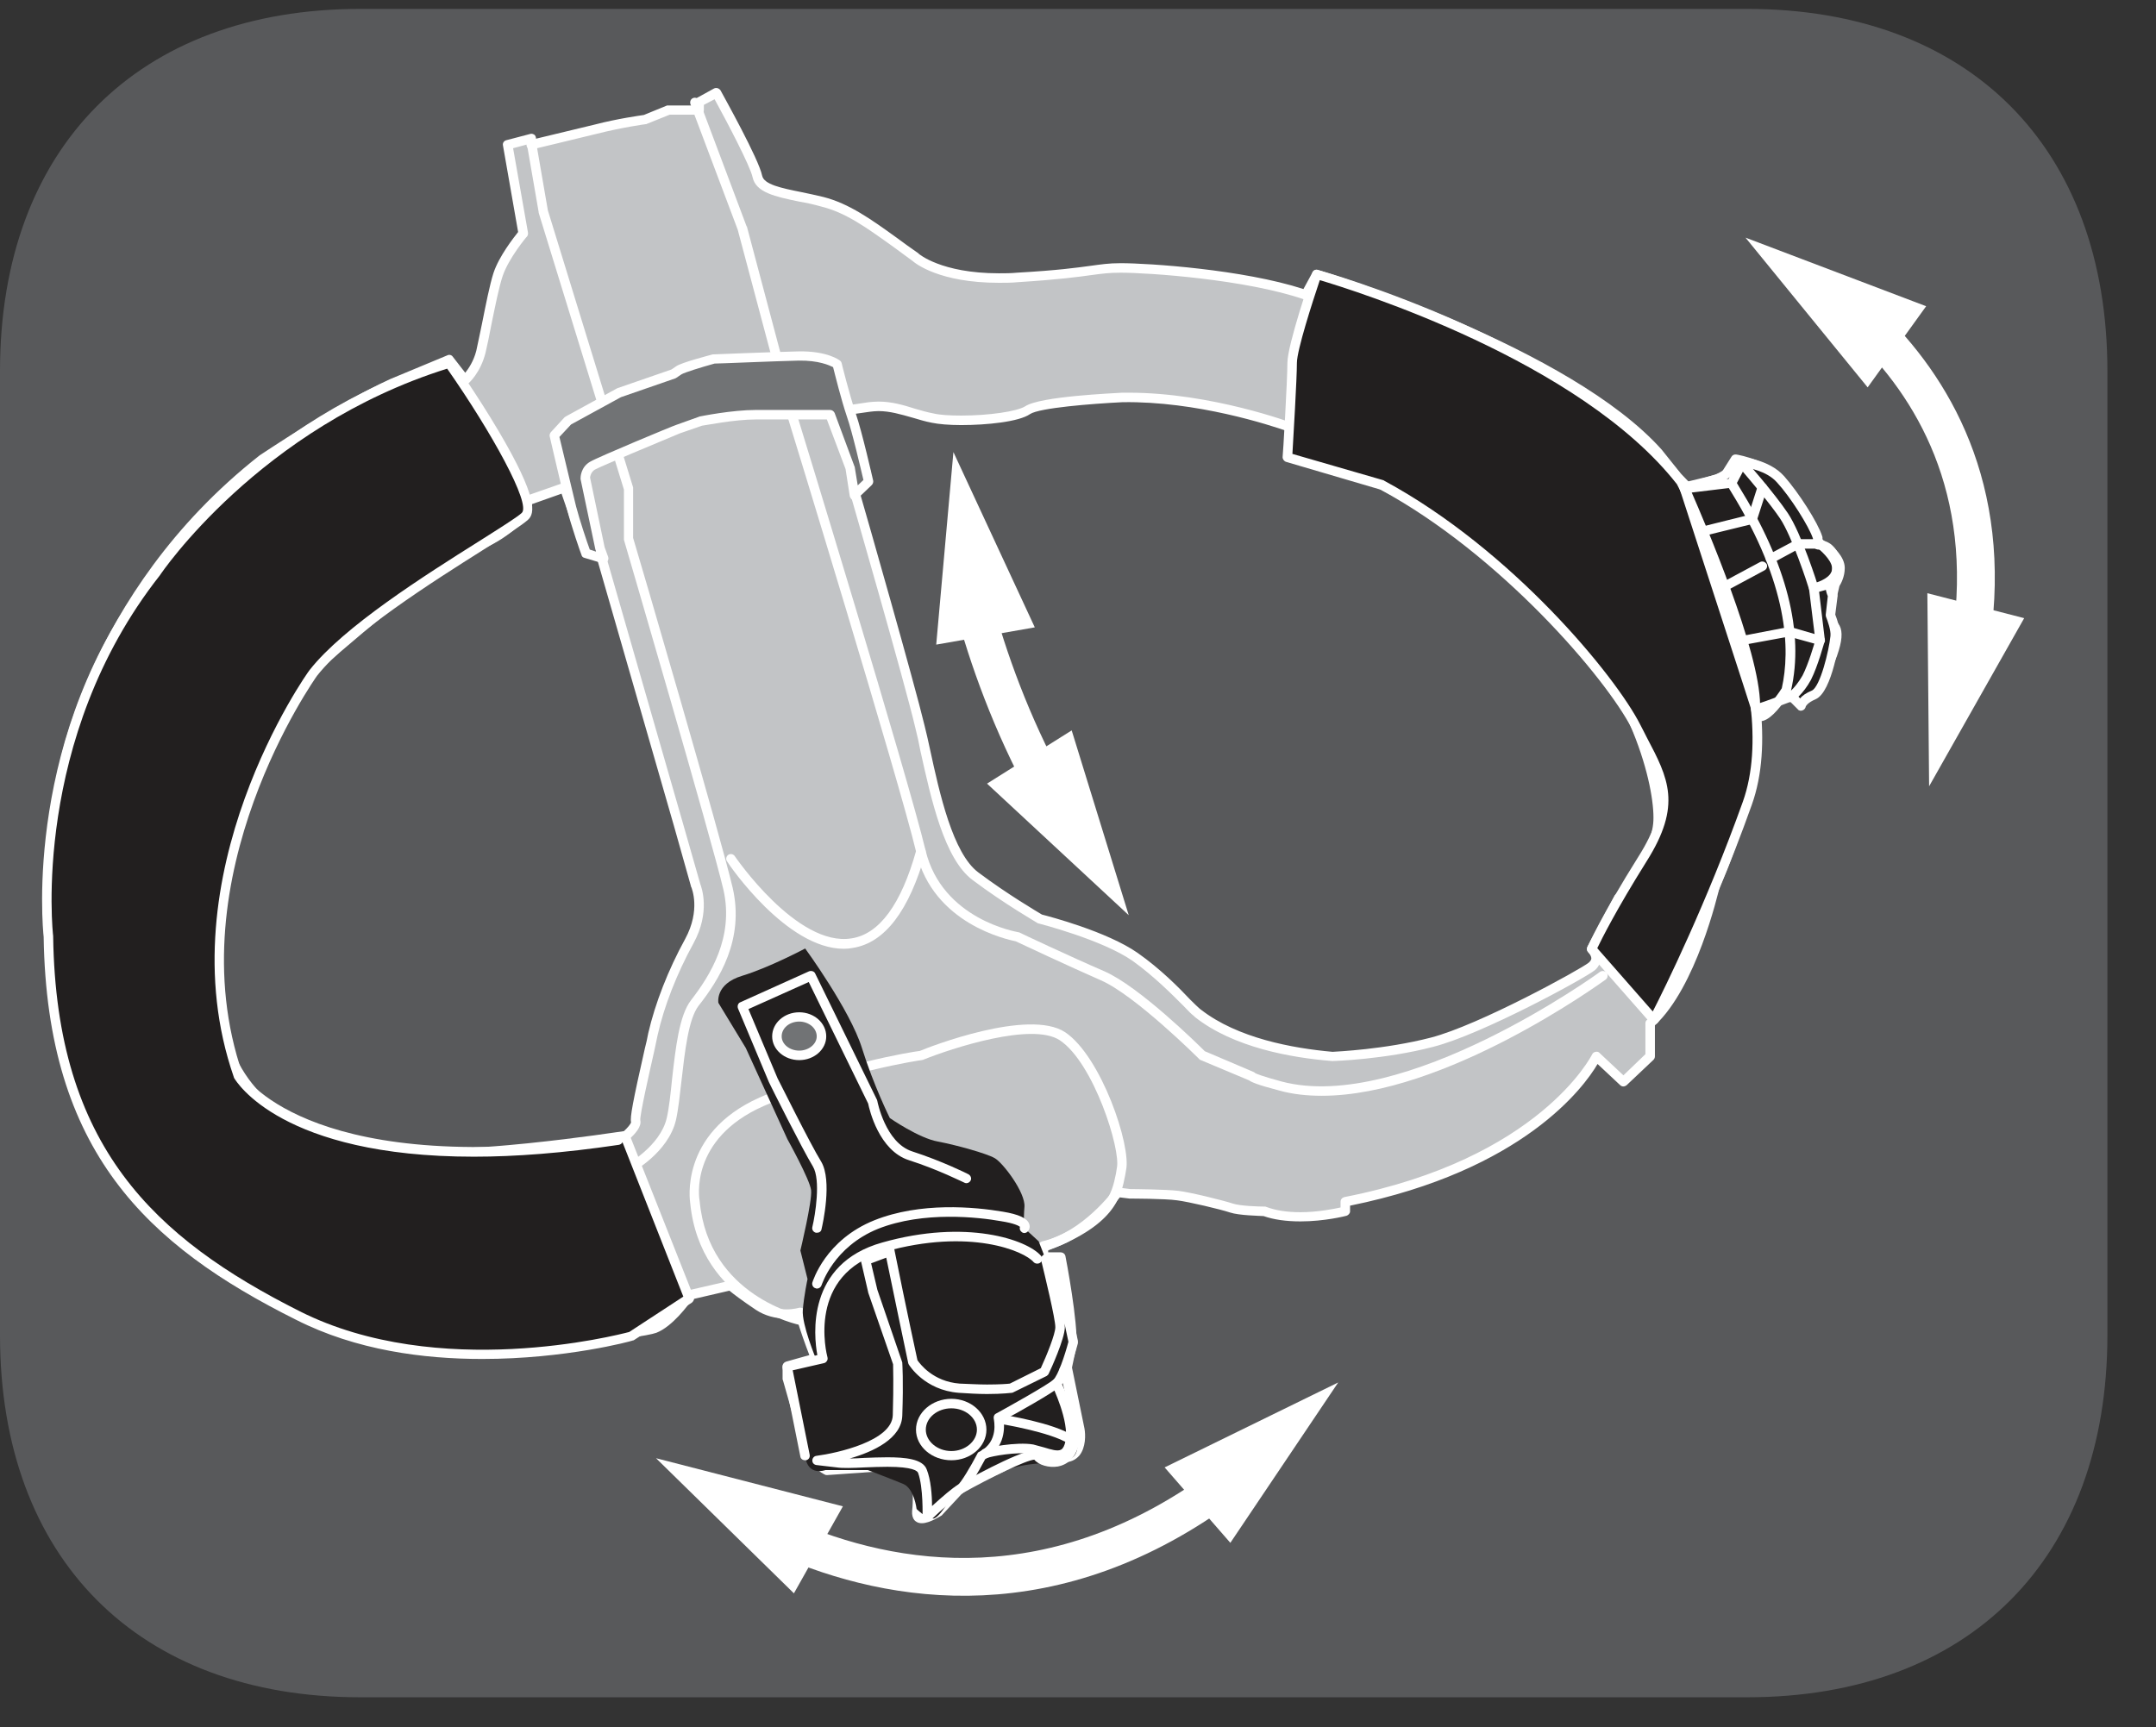 <?xml version="1.0" encoding="UTF-8"?>
<svg xmlns="http://www.w3.org/2000/svg" xmlns:xlink="http://www.w3.org/1999/xlink" width="28.346pt" height="22.716pt" viewBox="0 0 28.346 22.716" version="1.2">
<rect x="0" y="0" width="28.346" height="22.716" fill="#333333" stroke="none"/>
<defs>
<clipPath id="clip1">
  <path d="M 0 0.117 L 27.707 0.117 L 27.707 22 L 0 22 Z M 0 0.117 "/>
</clipPath>
<clipPath id="clip2">
  <path d="M 0 0.117 L 27.707 0.117 L 27.707 22.32 L 0 22.32 Z M 0 0.117 "/>
</clipPath>
<clipPath id="clip3">
  <path d="M 17 0.117 L 27.707 0.117 L 27.707 16 L 17 16 Z M 17 0.117 "/>
</clipPath>
<clipPath id="clip4">
  <path d="M 5 0.117 L 21 0.117 L 21 18 L 5 18 Z M 5 0.117 "/>
</clipPath>
<clipPath id="clip5">
  <path d="M 3 12 L 24 12 L 24 22.32 L 3 22.32 Z M 3 12 "/>
</clipPath>
</defs>
<g id="surface1">
<g clip-path="url(#clip1)" clip-rule="nonzero">
<path style=" stroke:none;fill-rule:nonzero;fill:rgb(34.509%,34.901%,35.686%);fill-opacity:1;" d="M 27.277 17.559 C 27.277 19.949 25.984 21.891 22.969 21.891 L 4.734 21.891 C 1.723 21.891 0.426 19.949 0.426 17.559 L 0.426 4.879 C 0.426 2.484 1.723 0.547 4.734 0.547 L 22.969 0.547 C 25.984 0.547 27.277 2.484 27.277 4.879 Z M 27.277 17.559 "/>
</g>
<g clip-path="url(#clip2)" clip-rule="nonzero">
<path style=" stroke:none;fill-rule:nonzero;fill:rgb(34.509%,34.901%,35.686%);fill-opacity:1;" d="M 22.969 22.32 L 4.738 22.32 C 1.816 22.32 0 20.496 0 17.559 L 0 4.879 C 0 1.941 1.816 0.117 4.738 0.117 L 22.969 0.117 C 25.891 0.117 27.707 1.941 27.707 4.879 L 27.707 17.559 C 27.707 20.496 25.891 22.32 22.969 22.32 M 4.738 0.973 C 1.234 0.973 0.855 3.703 0.855 4.879 L 0.855 17.559 C 0.855 18.734 1.234 21.465 4.738 21.465 L 22.969 21.465 C 26.473 21.465 26.852 18.734 26.852 17.559 L 26.852 4.879 C 26.852 3.703 26.473 0.973 22.969 0.973 Z M 4.738 0.973 "/>
</g>
<path style=" stroke:none;fill-rule:nonzero;fill:rgb(76.079%,76.863%,77.647%);fill-opacity:1;" d="M 24.004 8.199 L 24.129 7.68 C 24.129 7.68 24.191 7.59 24.191 7.469 C 24.191 7.344 24.035 7.223 24.035 7.223 L 23.957 7.18 L 23.793 7.016 L 23.793 6.891 L 23.484 6.414 C 23.316 6.121 22.816 6.039 22.816 6.039 L 22.672 6.266 L 22.195 6.414 L 22.051 6.266 L 21.801 5.957 C 20.598 4.605 17.312 3.609 17.312 3.609 L 17.168 3.879 C 16.375 3.609 15.09 3.527 14.734 3.527 C 14.383 3.527 14.363 3.586 13.375 3.648 C 12.387 3.711 12.035 3.379 12.035 3.379 C 11.559 3.047 11.223 2.758 10.809 2.652 C 10.395 2.547 9.996 2.527 9.957 2.32 C 9.914 2.109 9.418 1.219 9.418 1.219 L 9.191 1.34 L 9.191 1.445 L 8.793 1.445 L 8.48 1.57 C 8.48 1.57 8.172 1.613 7.836 1.699 C 7.504 1.781 6.984 1.902 6.984 1.902 L 6.984 1.82 L 6.672 1.902 L 6.879 3.066 C 6.879 3.066 6.633 3.359 6.551 3.609 C 6.465 3.855 6.383 4.375 6.32 4.625 C 6.258 4.875 6.113 5 6.113 5 L 5.906 4.73 L 5.156 5.043 C 4.43 5.375 3.453 6.039 3.453 6.039 C 1.125 7.867 0.793 10.297 0.793 10.297 C 0.191 13.727 1.52 15.348 1.52 15.348 C 2.477 16.863 4.449 17.551 5.281 17.672 C 6.113 17.797 8.379 17.551 8.605 17.465 C 8.836 17.383 9.062 17.031 9.062 17.031 L 9.605 16.906 C 9.605 16.906 9.727 17.012 9.977 17.176 C 10.227 17.344 10.516 17.258 10.516 17.258 C 10.559 17.445 10.727 17.859 10.727 17.859 L 10.352 17.965 L 10.352 18.133 C 10.352 18.133 10.516 18.691 10.582 18.961 C 10.645 19.234 10.871 19.336 10.871 19.336 L 11.492 19.293 L 12.055 19.48 C 12.055 19.48 12.078 19.668 12.055 19.875 C 12.035 20.082 12.344 19.875 12.344 19.875 L 12.617 19.586 L 12.844 19.441 C 12.844 19.441 13.262 19.273 13.375 19.172 C 13.488 19.066 13.758 19.172 13.988 19.172 C 14.215 19.172 14.215 18.898 14.195 18.797 C 14.176 18.691 14.027 17.984 14.027 17.984 L 14.09 17.695 C 14.113 17.402 13.945 16.531 13.945 16.531 L 13.719 16.531 L 13.719 16.387 C 14.277 16.262 14.695 15.68 14.695 15.68 L 14.859 15.699 C 14.859 15.699 15.316 15.699 15.48 15.719 C 15.648 15.742 16.066 15.848 16.191 15.887 C 16.316 15.93 16.625 15.93 16.625 15.93 C 17.062 16.094 17.684 15.93 17.684 15.93 L 17.684 15.805 C 20.324 15.285 20.988 13.895 20.988 13.895 L 21.344 14.227 L 21.695 13.895 L 21.695 13.457 C 22.258 12.957 22.547 11.645 22.547 11.645 C 23.172 10.27 23.047 9.281 23.047 9.281 L 23.504 9.113 L 23.711 9.113 C 23.711 9.113 24.004 8.926 24.117 8.531 C 24.23 8.137 24.004 8.199 24.004 8.199 M 9.062 12.375 C 8.836 12.793 8.668 13.227 8.586 13.602 C 8.504 13.977 8.336 14.684 8.355 14.746 C 8.379 14.809 8.23 14.934 8.23 14.934 C 8.23 14.934 7.754 15.016 6.945 15.098 C 6.133 15.18 4.719 15.285 3.953 14.848 C 3.184 14.41 2.684 13.789 2.852 12.125 C 3.016 10.465 3.371 9.469 4.117 8.801 C 4.867 8.137 5.883 7.305 6.258 7.18 C 6.633 7.059 6.902 6.746 6.902 6.746 L 6.945 6.578 L 7.422 6.414 L 7.672 7.141 L 7.898 7.305 L 8.918 10.84 L 9.145 11.645 C 9.145 11.645 9.293 11.961 9.062 12.375 M 21.801 10.797 C 21.781 11.254 21.289 11.805 21.289 11.805 L 20.926 12.48 C 20.926 12.48 21.051 12.605 20.926 12.707 C 20.805 12.812 19.473 13.539 18.828 13.707 C 18.184 13.871 17.52 13.895 17.52 13.895 C 16.273 13.789 15.816 13.375 15.734 13.309 C 15.648 13.25 15.34 12.875 14.922 12.582 C 14.508 12.293 13.676 12.086 13.676 12.086 C 13.676 12.086 13.238 11.836 12.824 11.523 C 12.41 11.211 12.242 10.172 12.098 9.562 C 11.953 8.949 11.242 6.496 11.242 6.496 L 11.391 6.227 L 11.141 5.395 L 11.434 5.352 C 11.723 5.312 11.973 5.438 12.262 5.5 C 12.555 5.562 13.32 5.52 13.508 5.395 C 13.699 5.27 14.758 5.227 14.758 5.227 C 15.879 5.207 16.98 5.621 16.98 5.621 L 16.98 5.914 C 17.5 5.977 19.328 6.848 20.43 7.949 C 21.531 9.051 21.82 10.34 21.801 10.797 "/>
<path style=" stroke:none;fill-rule:nonzero;fill:rgb(100%,100%,100%);fill-opacity:1;" d="M 12.121 20.031 C 12.07 20.031 12.043 20.012 12.023 19.992 C 12 19.965 11.988 19.922 11.992 19.871 C 12.008 19.727 12 19.594 11.996 19.527 L 11.484 19.355 L 10.875 19.398 C 10.863 19.398 10.855 19.398 10.844 19.391 C 10.836 19.387 10.59 19.273 10.52 18.977 C 10.457 18.711 10.293 18.152 10.293 18.148 C 10.289 18.145 10.289 18.137 10.289 18.133 L 10.289 17.965 C 10.289 17.938 10.309 17.914 10.336 17.906 L 10.641 17.82 C 10.598 17.711 10.516 17.484 10.473 17.332 C 10.438 17.336 10.391 17.34 10.34 17.34 C 10.191 17.34 10.055 17.301 9.941 17.227 C 9.754 17.102 9.637 17.012 9.59 16.973 L 9.102 17.086 C 9.047 17.164 8.84 17.445 8.629 17.527 C 8.422 17.602 6.902 17.77 5.902 17.77 C 5.641 17.77 5.426 17.758 5.273 17.734 C 4.559 17.629 2.488 16.996 1.469 15.383 C 1.402 15.297 0.145 13.629 0.734 10.289 C 0.734 10.266 1.094 7.812 3.414 5.988 C 3.43 5.98 4.406 5.316 5.133 4.984 L 5.883 4.672 C 5.906 4.66 5.938 4.668 5.953 4.691 L 6.117 4.902 C 6.16 4.848 6.227 4.75 6.262 4.613 C 6.281 4.52 6.312 4.383 6.34 4.242 C 6.387 4.008 6.438 3.746 6.488 3.59 C 6.562 3.367 6.754 3.125 6.812 3.051 L 6.613 1.914 C 6.605 1.883 6.625 1.852 6.656 1.844 L 6.969 1.762 C 6.988 1.754 7.008 1.762 7.023 1.77 C 7.039 1.781 7.047 1.801 7.047 1.82 L 7.047 1.824 C 7.207 1.785 7.57 1.699 7.824 1.637 C 8.125 1.559 8.414 1.52 8.465 1.512 L 8.77 1.387 C 8.777 1.387 8.785 1.387 8.793 1.387 L 9.129 1.387 L 9.129 1.344 C 9.129 1.32 9.141 1.301 9.16 1.289 L 9.387 1.164 C 9.418 1.148 9.453 1.16 9.473 1.188 C 9.523 1.281 9.977 2.094 10.02 2.309 C 10.043 2.426 10.27 2.473 10.539 2.527 C 10.633 2.547 10.727 2.566 10.824 2.59 C 11.164 2.676 11.457 2.887 11.793 3.129 C 11.883 3.195 11.973 3.262 12.07 3.328 C 12.074 3.328 12.074 3.332 12.078 3.336 C 12.078 3.336 12.371 3.594 13.133 3.594 C 13.211 3.594 13.289 3.594 13.371 3.586 C 13.914 3.555 14.156 3.52 14.336 3.496 C 14.477 3.477 14.574 3.461 14.734 3.461 C 15.105 3.461 16.34 3.543 17.137 3.801 L 17.258 3.578 C 17.273 3.555 17.301 3.539 17.332 3.551 C 17.465 3.59 20.645 4.566 21.848 5.914 L 22.098 6.227 L 22.211 6.344 L 22.633 6.215 L 22.766 6.004 C 22.777 5.984 22.805 5.973 22.828 5.977 C 22.852 5.98 23.359 6.07 23.535 6.383 L 23.848 6.855 C 23.855 6.867 23.859 6.879 23.859 6.891 L 23.859 6.988 L 23.996 7.129 L 24.066 7.168 C 24.07 7.168 24.074 7.172 24.074 7.172 C 24.094 7.184 24.254 7.316 24.254 7.469 C 24.254 7.586 24.203 7.676 24.184 7.707 L 24.082 8.141 C 24.117 8.148 24.148 8.168 24.168 8.199 C 24.223 8.27 24.227 8.383 24.176 8.551 C 24.059 8.961 23.758 9.156 23.746 9.164 C 23.734 9.172 23.723 9.176 23.711 9.176 L 23.512 9.176 L 23.113 9.32 C 23.129 9.543 23.156 10.449 22.609 11.664 C 22.582 11.773 22.301 12.977 21.758 13.484 L 21.758 13.891 C 21.758 13.91 21.75 13.926 21.738 13.938 L 21.387 14.27 C 21.359 14.293 21.324 14.293 21.301 14.27 L 21.004 13.992 C 20.828 14.293 20.031 15.391 17.75 15.855 L 17.75 15.93 C 17.75 15.957 17.727 15.98 17.703 15.988 C 17.688 15.992 17.414 16.062 17.098 16.062 C 16.91 16.062 16.746 16.039 16.613 15.992 C 16.555 15.988 16.289 15.984 16.172 15.945 C 16.043 15.902 15.633 15.805 15.477 15.785 C 15.316 15.762 14.867 15.762 14.859 15.762 C 14.859 15.762 14.855 15.762 14.852 15.762 L 14.723 15.746 C 14.629 15.867 14.266 16.305 13.781 16.434 L 13.781 16.469 L 13.945 16.469 C 13.977 16.469 14.004 16.492 14.008 16.52 C 14.016 16.555 14.176 17.402 14.152 17.699 C 14.152 17.703 14.152 17.707 14.152 17.707 L 14.094 17.984 C 14.113 18.082 14.238 18.688 14.258 18.785 C 14.273 18.867 14.277 19.035 14.191 19.141 C 14.141 19.199 14.074 19.23 13.988 19.23 C 13.906 19.23 13.816 19.219 13.734 19.207 C 13.66 19.195 13.59 19.188 13.531 19.188 C 13.477 19.188 13.438 19.195 13.418 19.215 C 13.301 19.32 12.938 19.469 12.875 19.496 L 12.656 19.633 L 12.391 19.918 C 12.387 19.922 12.387 19.926 12.379 19.93 C 12.363 19.938 12.223 20.031 12.121 20.031 M 12.117 19.906 L 12.121 19.906 C 12.168 19.906 12.254 19.863 12.305 19.828 L 12.57 19.543 C 12.574 19.539 12.578 19.535 12.582 19.531 L 12.812 19.387 C 12.816 19.387 12.82 19.383 12.82 19.383 C 12.934 19.336 13.246 19.203 13.332 19.125 C 13.379 19.082 13.445 19.062 13.531 19.062 C 13.602 19.062 13.676 19.07 13.754 19.082 C 13.832 19.098 13.914 19.109 13.988 19.109 C 14.035 19.109 14.07 19.094 14.094 19.062 C 14.148 18.996 14.145 18.871 14.133 18.809 C 14.113 18.707 13.969 18 13.969 18 C 13.965 17.988 13.965 17.98 13.969 17.973 L 14.031 17.688 C 14.047 17.445 13.93 16.781 13.895 16.594 L 13.719 16.594 C 13.684 16.594 13.652 16.566 13.652 16.531 L 13.652 16.387 C 13.652 16.355 13.676 16.332 13.703 16.324 C 14.234 16.207 14.641 15.652 14.645 15.645 C 14.656 15.625 14.68 15.613 14.703 15.617 L 14.863 15.637 C 14.91 15.637 15.328 15.641 15.492 15.66 C 15.656 15.68 16.078 15.785 16.211 15.828 C 16.305 15.859 16.543 15.867 16.625 15.867 C 16.633 15.867 16.641 15.867 16.648 15.871 C 16.77 15.918 16.922 15.941 17.098 15.941 C 17.324 15.941 17.535 15.898 17.625 15.879 L 17.625 15.805 C 17.625 15.773 17.645 15.75 17.676 15.742 C 20.246 15.238 20.926 13.879 20.934 13.863 C 20.941 13.848 20.957 13.836 20.977 13.832 C 20.996 13.828 21.02 13.832 21.031 13.848 L 21.344 14.141 L 21.633 13.863 L 21.633 13.453 C 21.633 13.438 21.641 13.422 21.656 13.41 C 22.195 12.93 22.484 11.645 22.488 11.633 C 22.488 11.629 22.488 11.625 22.492 11.617 C 23.098 10.277 22.984 9.297 22.984 9.289 C 22.98 9.258 23 9.23 23.023 9.219 L 23.48 9.055 C 23.488 9.055 23.496 9.055 23.504 9.055 L 23.691 9.055 C 23.75 9.008 23.965 8.832 24.059 8.516 C 24.105 8.34 24.078 8.285 24.07 8.273 C 24.066 8.27 24.059 8.258 24.035 8.258 C 24.023 8.258 24.02 8.262 24.02 8.262 C 23.996 8.266 23.977 8.258 23.957 8.242 C 23.945 8.227 23.938 8.207 23.941 8.184 L 24.066 7.664 C 24.07 7.656 24.07 7.648 24.078 7.645 C 24.078 7.645 24.129 7.57 24.129 7.469 C 24.129 7.395 24.039 7.305 24.004 7.273 L 23.93 7.234 C 23.926 7.23 23.918 7.227 23.914 7.223 L 23.75 7.059 C 23.738 7.047 23.734 7.031 23.734 7.016 L 23.734 6.91 L 23.43 6.445 C 23.305 6.227 22.965 6.133 22.848 6.109 L 22.727 6.301 C 22.719 6.312 22.707 6.324 22.691 6.328 L 22.211 6.473 C 22.191 6.48 22.164 6.473 22.152 6.457 L 22.004 6.312 L 22 6.305 L 21.754 5.996 C 20.652 4.766 17.754 3.812 17.344 3.684 L 17.223 3.906 C 17.207 3.934 17.176 3.945 17.148 3.938 C 16.375 3.672 15.094 3.586 14.734 3.586 C 14.582 3.586 14.496 3.598 14.352 3.617 C 14.18 3.641 13.926 3.676 13.379 3.711 C 13.297 3.719 13.215 3.719 13.133 3.719 C 12.352 3.719 12.035 3.465 11.996 3.43 C 11.898 3.359 11.809 3.293 11.723 3.23 C 11.379 2.984 11.113 2.793 10.793 2.715 C 10.699 2.688 10.605 2.668 10.512 2.652 C 10.191 2.586 9.938 2.531 9.895 2.332 C 9.863 2.18 9.547 1.582 9.395 1.305 L 9.254 1.379 L 9.254 1.445 C 9.254 1.48 9.227 1.508 9.191 1.508 L 8.805 1.508 L 8.504 1.629 C 8.5 1.633 8.496 1.633 8.488 1.633 C 8.484 1.633 8.176 1.676 7.852 1.758 C 7.523 1.84 7.004 1.961 7 1.965 C 6.98 1.969 6.961 1.965 6.945 1.953 C 6.93 1.941 6.922 1.926 6.922 1.902 L 6.746 1.949 L 6.941 3.055 C 6.945 3.074 6.941 3.094 6.93 3.109 C 6.926 3.109 6.688 3.395 6.609 3.629 C 6.559 3.777 6.508 4.039 6.461 4.266 C 6.434 4.41 6.406 4.543 6.383 4.641 C 6.316 4.906 6.16 5.043 6.152 5.047 C 6.141 5.059 6.121 5.062 6.105 5.062 C 6.09 5.062 6.074 5.051 6.062 5.039 L 5.883 4.805 L 5.18 5.098 C 4.469 5.426 3.5 6.082 3.488 6.09 C 1.215 7.879 0.859 10.281 0.855 10.309 C 0.266 13.664 1.555 15.293 1.57 15.309 C 1.57 15.309 1.57 15.312 1.574 15.312 C 2.457 16.715 4.324 17.469 5.293 17.613 C 5.441 17.637 5.645 17.648 5.902 17.648 C 6.922 17.648 8.41 17.473 8.586 17.406 C 8.758 17.344 8.949 17.09 9.012 16.996 C 9.02 16.984 9.035 16.973 9.047 16.969 L 9.59 16.844 C 9.609 16.84 9.629 16.844 9.645 16.859 C 9.645 16.859 9.77 16.961 10.012 17.125 C 10.129 17.199 10.254 17.219 10.34 17.219 C 10.434 17.219 10.5 17.199 10.5 17.199 C 10.516 17.195 10.535 17.195 10.551 17.203 C 10.562 17.215 10.574 17.227 10.578 17.242 C 10.621 17.426 10.781 17.836 10.785 17.84 C 10.789 17.855 10.789 17.871 10.781 17.891 C 10.773 17.906 10.758 17.918 10.742 17.922 L 10.414 18.012 L 10.414 18.121 C 10.434 18.195 10.582 18.695 10.641 18.949 C 10.688 19.152 10.84 19.246 10.883 19.273 L 11.488 19.23 C 11.496 19.23 11.508 19.234 11.512 19.234 L 12.074 19.422 C 12.098 19.43 12.113 19.449 12.117 19.477 C 12.117 19.48 12.137 19.672 12.117 19.883 C 12.117 19.895 12.117 19.902 12.117 19.906 M 5.684 15.234 C 4.902 15.234 4.309 15.125 3.922 14.902 C 3.121 14.449 2.621 13.801 2.789 12.121 C 2.961 10.391 3.336 9.414 4.078 8.758 C 4.836 8.082 5.855 7.25 6.238 7.121 C 6.555 7.02 6.797 6.77 6.848 6.715 L 6.883 6.562 C 6.887 6.543 6.902 6.527 6.922 6.52 L 7.402 6.352 C 7.418 6.348 7.434 6.348 7.449 6.355 C 7.465 6.363 7.477 6.375 7.48 6.391 L 7.723 7.102 L 7.938 7.258 C 7.945 7.262 7.957 7.277 7.961 7.289 L 8.977 10.82 L 9.207 11.625 C 9.223 11.668 9.344 11.992 9.117 12.406 C 8.898 12.805 8.73 13.234 8.645 13.617 C 8.633 13.676 8.617 13.746 8.602 13.82 C 8.531 14.133 8.414 14.652 8.418 14.73 C 8.441 14.816 8.34 14.922 8.273 14.98 C 8.266 14.984 8.254 14.992 8.242 14.992 C 8.238 14.992 7.754 15.078 6.949 15.16 C 6.641 15.191 6.168 15.234 5.684 15.234 M 6.996 6.629 L 6.965 6.762 C 6.961 6.77 6.957 6.777 6.949 6.785 C 6.938 6.801 6.664 7.113 6.277 7.242 C 5.938 7.355 4.969 8.129 4.16 8.848 C 3.445 9.484 3.082 10.438 2.914 12.133 C 2.75 13.746 3.223 14.363 3.984 14.793 C 4.352 15.004 4.926 15.109 5.684 15.109 C 6.164 15.109 6.629 15.066 6.938 15.035 C 7.652 14.961 8.109 14.887 8.203 14.875 C 8.25 14.832 8.293 14.781 8.297 14.758 C 8.281 14.695 8.32 14.488 8.477 13.793 C 8.496 13.719 8.512 13.648 8.523 13.586 C 8.613 13.195 8.785 12.754 9.008 12.348 C 9.215 11.965 9.094 11.684 9.09 11.668 C 9.086 11.668 9.086 11.664 9.086 11.66 L 8.859 10.855 L 7.848 7.344 L 7.637 7.188 C 7.625 7.184 7.617 7.172 7.613 7.16 L 7.383 6.492 Z M 17.52 13.953 L 17.516 13.953 C 16.969 13.91 16.215 13.773 15.711 13.375 L 15.695 13.359 C 15.668 13.34 15.625 13.297 15.562 13.23 C 15.418 13.086 15.176 12.84 14.887 12.633 C 14.484 12.355 13.668 12.148 13.66 12.145 C 13.652 12.145 13.648 12.141 13.645 12.141 C 13.641 12.137 13.199 11.883 12.789 11.574 C 12.414 11.297 12.242 10.508 12.102 9.879 C 12.082 9.77 12.059 9.668 12.035 9.574 C 11.895 8.973 11.191 6.539 11.184 6.512 C 11.18 6.496 11.184 6.48 11.191 6.465 L 11.324 6.219 L 11.082 5.414 C 11.078 5.395 11.078 5.379 11.086 5.359 C 11.098 5.344 11.113 5.336 11.133 5.332 L 11.422 5.289 C 11.465 5.285 11.508 5.281 11.551 5.281 C 11.719 5.281 11.871 5.324 12.031 5.375 C 12.109 5.398 12.191 5.422 12.277 5.438 C 12.359 5.457 12.488 5.465 12.637 5.465 C 13.004 5.465 13.371 5.41 13.477 5.344 C 13.672 5.211 14.645 5.172 14.754 5.164 L 14.84 5.164 C 15.93 5.164 16.988 5.562 17 5.566 C 17.027 5.574 17.043 5.598 17.043 5.625 L 17.043 5.859 C 17.668 5.973 19.414 6.848 20.473 7.906 C 21.66 9.094 21.879 10.426 21.863 10.801 C 21.84 11.254 21.395 11.777 21.34 11.84 L 21 12.473 C 21.023 12.504 21.047 12.555 21.043 12.609 C 21.043 12.648 21.027 12.707 20.969 12.758 C 20.832 12.867 19.488 13.602 18.844 13.766 C 18.203 13.934 17.527 13.953 17.52 13.953 Z M 13.699 12.027 C 13.793 12.051 14.555 12.25 14.957 12.531 C 15.258 12.742 15.504 12.992 15.648 13.145 C 15.703 13.199 15.75 13.246 15.77 13.262 C 15.773 13.266 15.781 13.27 15.789 13.277 C 16.27 13.652 16.992 13.785 17.52 13.832 C 17.574 13.828 18.207 13.801 18.812 13.645 C 19.449 13.48 20.781 12.746 20.887 12.66 C 20.918 12.633 20.922 12.613 20.922 12.605 C 20.922 12.57 20.895 12.535 20.883 12.523 C 20.863 12.504 20.859 12.473 20.871 12.449 L 21.23 11.773 C 21.234 11.77 21.238 11.766 21.242 11.762 C 21.246 11.758 21.719 11.223 21.738 10.793 C 21.758 10.344 21.453 9.062 20.387 7.996 C 19.266 6.875 17.441 6.031 16.973 5.977 C 16.941 5.973 16.918 5.945 16.918 5.914 L 16.918 5.668 C 16.707 5.594 15.734 5.273 14.758 5.289 C 14.355 5.309 13.668 5.363 13.543 5.445 C 13.398 5.547 12.973 5.59 12.637 5.59 C 12.48 5.59 12.34 5.578 12.25 5.559 C 12.164 5.543 12.078 5.516 11.996 5.492 C 11.844 5.449 11.699 5.406 11.551 5.406 C 11.512 5.406 11.477 5.41 11.441 5.414 L 11.223 5.445 L 11.449 6.207 C 11.453 6.223 11.453 6.242 11.445 6.254 L 11.312 6.504 C 11.387 6.762 12.02 8.973 12.156 9.543 C 12.18 9.637 12.203 9.742 12.227 9.852 C 12.352 10.43 12.527 11.223 12.863 11.473 C 13.242 11.758 13.641 11.992 13.699 12.027 "/>
<path style=" stroke:none;fill-rule:nonzero;fill:rgb(100%,100%,100%);fill-opacity:1;" d="M 17.379 14.41 C 17.188 14.41 16.996 14.391 16.816 14.34 C 16.531 14.266 16.453 14.23 16.422 14.207 L 15.781 13.938 C 15.773 13.934 15.766 13.93 15.762 13.922 C 15.754 13.914 14.922 13.086 14.473 12.891 C 14.035 12.699 13.43 12.414 13.355 12.379 C 13.246 12.355 12.27 12.152 12.047 11.211 C 11.82 10.258 10.367 5.52 10.352 5.473 L 9.699 3.02 L 9.078 1.371 C 9.066 1.336 9.082 1.301 9.113 1.289 C 9.145 1.277 9.18 1.293 9.195 1.324 L 9.816 2.977 C 9.82 2.977 9.82 2.98 9.82 2.98 L 10.473 5.438 C 10.488 5.484 11.941 10.227 12.168 11.18 C 12.387 12.094 13.371 12.254 13.383 12.258 C 13.391 12.258 13.395 12.262 13.402 12.262 C 13.406 12.266 14.059 12.574 14.52 12.773 C 14.977 12.973 15.746 13.73 15.84 13.824 L 16.484 14.098 C 16.492 14.102 16.5 14.109 16.504 14.113 C 16.52 14.121 16.59 14.152 16.852 14.223 C 18.453 14.645 21.012 12.801 21.035 12.781 C 21.062 12.762 21.102 12.766 21.125 12.793 C 21.145 12.824 21.137 12.863 21.109 12.883 C 21.016 12.949 18.992 14.41 17.379 14.41 "/>
<path style=" stroke:none;fill-rule:nonzero;fill:rgb(100%,100%,100%);fill-opacity:1;" d="M 8.262 15.434 C 8.242 15.434 8.219 15.422 8.207 15.402 C 8.191 15.371 8.203 15.332 8.234 15.316 C 8.238 15.316 8.68 15.074 8.766 14.703 C 8.797 14.57 8.816 14.387 8.836 14.191 C 8.883 13.777 8.93 13.352 9.086 13.152 C 9.336 12.828 9.652 12.328 9.512 11.703 C 9.355 11.031 8.215 7.141 8.203 7.098 C 8.203 7.094 8.203 7.09 8.203 7.082 L 8.203 6.438 L 7.082 2.797 C 7.082 2.797 7.082 2.793 7.082 2.789 L 6.926 1.887 C 6.918 1.852 6.941 1.82 6.977 1.816 C 7.008 1.809 7.043 1.832 7.047 1.863 L 7.203 2.766 L 8.324 6.41 C 8.324 6.414 8.324 6.422 8.324 6.426 L 8.324 7.074 C 8.387 7.277 9.48 11.016 9.633 11.676 C 9.789 12.355 9.453 12.887 9.184 13.227 C 9.051 13.402 9.004 13.828 8.961 14.203 C 8.938 14.402 8.918 14.594 8.887 14.73 C 8.785 15.16 8.312 15.414 8.293 15.426 C 8.285 15.434 8.273 15.434 8.262 15.434 "/>
<path style=" stroke:none;fill-rule:nonzero;fill:rgb(100%,100%,100%);fill-opacity:1;" d="M 10.539 17.43 C 10.535 17.43 10.531 17.426 10.527 17.426 C 10.512 17.426 9.203 17.156 9.074 15.816 C 9.074 15.812 8.922 14.91 9.984 14.434 C 10.961 13.996 11.992 13.832 12.094 13.82 C 12.211 13.77 13.523 13.258 14.004 13.574 C 14.48 13.895 14.875 15.07 14.805 15.387 C 14.801 15.41 14.797 15.434 14.793 15.457 C 14.738 15.738 14.664 16.125 13.711 16.469 C 13.68 16.48 13.645 16.465 13.633 16.434 C 13.621 16.402 13.637 16.363 13.668 16.352 C 14.555 16.031 14.617 15.699 14.672 15.434 C 14.676 15.406 14.68 15.383 14.684 15.359 C 14.738 15.117 14.379 13.977 13.934 13.68 C 13.57 13.438 12.512 13.785 12.133 13.938 C 12.129 13.938 12.121 13.941 12.117 13.941 C 12.105 13.941 11.043 14.098 10.035 14.547 C 9.062 14.98 9.191 15.762 9.199 15.797 C 9.316 17.051 10.539 17.301 10.551 17.305 C 10.582 17.312 10.605 17.344 10.598 17.379 C 10.594 17.41 10.566 17.43 10.539 17.43 "/>
<path style=" stroke:none;fill-rule:nonzero;fill:rgb(100%,100%,100%);fill-opacity:1;" d="M 11.094 12.477 C 10.34 12.477 9.59 11.379 9.559 11.328 C 9.539 11.301 9.547 11.262 9.574 11.242 C 9.602 11.223 9.641 11.23 9.66 11.258 C 9.668 11.27 10.48 12.457 11.195 12.34 C 11.559 12.285 11.848 11.895 12.047 11.18 C 12.059 11.145 12.094 11.125 12.125 11.137 C 12.16 11.145 12.176 11.18 12.168 11.215 C 11.953 11.977 11.633 12.398 11.215 12.465 C 11.176 12.473 11.137 12.477 11.094 12.477 "/>
<path style=" stroke:none;fill-rule:nonzero;fill:rgb(44.313%,45.097%,45.882%);fill-opacity:1;" d="M 7.891 7.215 L 7.695 6.285 C 7.695 6.285 7.695 6.176 7.793 6.125 C 7.891 6.07 8.918 5.641 8.918 5.641 L 9.215 5.539 C 9.215 5.539 9.629 5.453 9.938 5.453 L 10.914 5.453 L 11.176 6.156 L 11.23 6.512 L 11.418 6.336 C 11.418 6.336 11.277 5.703 11.191 5.453 C 11.105 5.203 11.008 4.793 11.008 4.793 C 11.008 4.793 10.859 4.672 10.5 4.684 C 10.141 4.688 9.387 4.723 9.387 4.723 C 9.387 4.723 8.996 4.824 8.926 4.867 L 8.855 4.914 L 8.137 5.164 L 7.469 5.531 L 7.289 5.727 C 7.289 5.727 7.461 6.457 7.516 6.676 C 7.57 6.895 7.703 7.277 7.703 7.277 L 7.938 7.348 Z M 7.891 7.215 "/>
<path style=" stroke:none;fill-rule:nonzero;fill:rgb(100%,100%,100%);fill-opacity:1;" d="M 7.938 7.41 C 7.93 7.41 7.926 7.406 7.918 7.406 L 7.684 7.336 C 7.664 7.332 7.648 7.316 7.645 7.297 C 7.637 7.281 7.508 6.91 7.453 6.691 C 7.398 6.477 7.23 5.75 7.227 5.738 C 7.223 5.719 7.23 5.699 7.242 5.684 L 7.422 5.488 C 7.426 5.484 7.434 5.48 7.438 5.477 L 8.109 5.109 C 8.113 5.109 8.113 5.105 8.117 5.105 L 8.828 4.859 L 8.891 4.816 C 8.965 4.766 9.301 4.68 9.371 4.66 C 9.375 4.66 9.379 4.66 9.383 4.66 C 9.391 4.66 10.145 4.629 10.496 4.621 C 10.879 4.613 11.039 4.738 11.043 4.742 C 11.055 4.75 11.062 4.762 11.066 4.777 C 11.066 4.781 11.168 5.188 11.25 5.434 C 11.336 5.684 11.473 6.293 11.48 6.32 C 11.484 6.34 11.477 6.363 11.461 6.379 L 11.273 6.559 C 11.258 6.574 11.234 6.578 11.211 6.574 C 11.191 6.566 11.176 6.543 11.172 6.523 L 11.117 6.168 L 10.871 5.516 L 9.938 5.516 C 9.652 5.516 9.273 5.594 9.23 5.598 L 8.938 5.699 C 8.656 5.816 7.898 6.133 7.82 6.176 C 7.77 6.207 7.758 6.266 7.758 6.281 L 7.949 7.195 L 7.996 7.324 C 8.004 7.348 7.996 7.371 7.98 7.391 C 7.969 7.402 7.953 7.41 7.938 7.41 M 7.754 7.227 L 7.836 7.254 L 7.832 7.234 C 7.828 7.23 7.828 7.23 7.828 7.227 L 7.633 6.301 C 7.633 6.297 7.633 6.289 7.633 6.285 C 7.633 6.281 7.633 6.141 7.762 6.07 C 7.859 6.012 8.852 5.598 8.895 5.586 L 9.191 5.48 C 9.195 5.477 9.199 5.477 9.199 5.477 C 9.219 5.473 9.625 5.391 9.938 5.391 L 10.914 5.391 C 10.938 5.391 10.961 5.406 10.973 5.43 L 11.234 6.133 C 11.238 6.137 11.238 6.141 11.238 6.145 L 11.277 6.383 L 11.352 6.312 C 11.32 6.18 11.207 5.684 11.133 5.473 C 11.059 5.254 10.977 4.922 10.953 4.828 C 10.906 4.805 10.766 4.738 10.5 4.742 C 10.164 4.75 9.469 4.781 9.395 4.781 C 9.211 4.832 9 4.898 8.961 4.922 L 8.891 4.969 C 8.887 4.973 8.883 4.973 8.875 4.977 L 8.164 5.223 L 7.508 5.582 L 7.355 5.746 C 7.391 5.887 7.527 6.473 7.574 6.66 C 7.621 6.84 7.719 7.133 7.754 7.227 "/>
<path style=" stroke:none;fill-rule:nonzero;fill:rgb(13.333%,12.157%,12.157%);fill-opacity:1;" d="M 10.586 12.473 C 10.586 12.473 11.176 13.281 11.332 13.781 C 11.488 14.281 11.699 14.703 11.699 14.703 C 11.699 14.703 12.082 14.969 12.332 15.012 C 12.578 15.059 12.969 15.168 13.078 15.23 C 13.188 15.293 13.484 15.684 13.469 15.871 C 13.453 16.059 13.469 16.152 13.469 16.152 L 13.656 16.324 L 13.746 16.555 L 13.871 16.555 L 14.141 17.77 C 14.141 17.77 14.027 17.973 14.027 18.035 C 14.027 18.098 14.141 18.895 14.141 18.895 C 14.141 18.895 14.293 19.238 13.84 19.238 C 13.391 19.238 13.156 19.359 13.156 19.359 L 12.797 19.531 L 12.551 19.609 C 12.551 19.609 12.359 19.969 12.27 19.969 C 12.176 19.969 12.051 19.844 12.051 19.844 C 12.051 19.844 12.02 19.578 11.879 19.516 C 11.738 19.457 11.41 19.332 11.41 19.332 L 10.852 19.332 C 10.852 19.332 10.617 19.422 10.586 19.145 C 10.555 18.863 10.352 18.176 10.352 18.176 L 10.352 17.973 L 10.727 17.867 C 10.727 17.867 10.539 17.414 10.555 17.227 C 10.57 17.039 10.617 16.82 10.617 16.82 L 10.523 16.445 C 10.523 16.445 10.68 15.793 10.664 15.652 C 10.648 15.512 10.352 14.98 10.352 14.98 L 9.805 13.781 L 9.445 13.188 C 9.445 13.188 9.398 12.941 9.758 12.832 C 10.117 12.723 10.586 12.473 10.586 12.473 "/>
<path style=" stroke:none;fill-rule:nonzero;fill:rgb(100%,100%,100%);fill-opacity:1;" d="M 12.191 20.012 C 12.184 20.012 12.176 20.008 12.168 20.004 C 12.145 19.996 12.129 19.973 12.129 19.945 C 12.129 19.941 12.141 19.559 12.07 19.367 C 12.059 19.344 12.004 19.289 11.668 19.289 C 11.57 19.289 11.469 19.293 11.367 19.297 C 11.215 19.305 11.074 19.309 11 19.297 L 10.734 19.266 C 10.703 19.262 10.68 19.238 10.68 19.207 C 10.68 19.176 10.703 19.148 10.734 19.145 C 11.008 19.109 11.73 18.949 11.738 18.609 C 11.75 18.203 11.742 17.984 11.742 17.941 L 11.414 16.996 C 11.414 16.996 11.414 16.992 11.414 16.992 L 11.32 16.586 C 11.312 16.555 11.328 16.523 11.359 16.512 L 11.68 16.395 C 11.695 16.391 11.719 16.391 11.734 16.402 C 11.75 16.41 11.762 16.43 11.762 16.449 C 11.77 16.496 11.941 17.332 12.062 17.887 C 12.094 17.934 12.266 18.168 12.617 18.195 C 12.738 18.199 12.859 18.207 12.977 18.207 C 13.141 18.207 13.246 18.199 13.277 18.195 L 13.684 17.992 C 13.762 17.824 13.875 17.543 13.875 17.453 C 13.875 17.34 13.738 16.777 13.688 16.57 C 13.684 16.551 13.688 16.531 13.699 16.52 C 13.711 16.504 13.73 16.492 13.75 16.492 L 13.875 16.492 C 13.902 16.492 13.926 16.512 13.934 16.543 L 14.172 17.633 C 14.172 17.641 14.172 17.652 14.172 17.664 C 14.152 17.738 14.047 18.141 13.93 18.238 C 13.832 18.324 13.348 18.594 13.195 18.676 C 13.215 18.82 13.188 19.059 12.953 19.188 C 12.723 19.621 12.656 19.641 12.633 19.648 C 12.594 19.664 12.395 19.84 12.234 19.992 C 12.223 20.004 12.207 20.012 12.191 20.012 M 11.668 19.164 C 11.895 19.164 12.133 19.184 12.184 19.324 C 12.238 19.457 12.254 19.664 12.254 19.805 C 12.383 19.688 12.535 19.555 12.59 19.531 C 12.633 19.5 12.758 19.293 12.852 19.113 C 12.855 19.102 12.867 19.094 12.879 19.09 C 13.137 18.957 13.066 18.672 13.066 18.66 C 13.059 18.633 13.07 18.602 13.094 18.59 C 13.273 18.492 13.762 18.219 13.848 18.145 C 13.91 18.09 14 17.824 14.047 17.645 L 13.996 17.406 C 13.996 17.426 14 17.441 14 17.453 C 14 17.605 13.812 18.016 13.789 18.062 C 13.785 18.074 13.773 18.086 13.762 18.094 L 13.324 18.309 C 13.316 18.312 13.312 18.316 13.305 18.316 C 13.297 18.316 13.18 18.332 12.977 18.332 C 12.855 18.332 12.734 18.324 12.605 18.316 C 12.156 18.281 11.957 17.957 11.949 17.945 C 11.945 17.938 11.941 17.93 11.941 17.926 C 11.914 17.801 11.711 16.828 11.652 16.539 L 11.453 16.613 L 11.535 16.961 L 11.859 17.906 C 11.863 17.914 11.863 17.918 11.863 17.926 C 11.863 17.934 11.879 18.148 11.863 18.613 C 11.855 18.918 11.484 19.09 11.172 19.18 C 11.23 19.18 11.293 19.176 11.363 19.172 C 11.465 19.168 11.566 19.164 11.668 19.164 "/>
<path style=" stroke:none;fill-rule:nonzero;fill:rgb(100%,100%,100%);fill-opacity:1;" d="M 10.586 19.203 C 10.555 19.203 10.527 19.184 10.523 19.156 L 10.289 17.988 C 10.285 17.953 10.305 17.922 10.336 17.914 L 10.746 17.82 C 10.699 17.566 10.598 16.621 11.598 16.34 C 12.703 16.027 13.504 16.301 13.688 16.516 C 13.707 16.543 13.707 16.582 13.68 16.602 C 13.652 16.625 13.613 16.621 13.59 16.598 C 13.469 16.453 12.754 16.145 11.629 16.461 C 10.598 16.75 10.867 17.805 10.879 17.848 C 10.883 17.863 10.883 17.883 10.871 17.898 C 10.863 17.91 10.852 17.922 10.832 17.926 L 10.422 18.02 L 10.645 19.129 C 10.652 19.164 10.633 19.195 10.598 19.203 C 10.594 19.203 10.59 19.203 10.586 19.203 "/>
<path style=" stroke:none;fill-rule:nonzero;fill:rgb(100%,100%,100%);fill-opacity:1;" d="M 10.742 16.945 C 10.734 16.945 10.73 16.945 10.723 16.941 C 10.691 16.934 10.672 16.898 10.68 16.867 C 10.688 16.844 10.852 16.305 11.496 16.047 C 12.102 15.805 12.812 15.871 13.184 15.934 C 13.395 15.969 13.504 16.02 13.531 16.094 C 13.547 16.137 13.531 16.172 13.516 16.191 C 13.492 16.219 13.453 16.223 13.43 16.199 C 13.41 16.184 13.402 16.156 13.41 16.133 C 13.395 16.121 13.336 16.086 13.16 16.059 C 12.875 16.008 12.141 15.922 11.543 16.16 C 10.957 16.398 10.805 16.895 10.801 16.902 C 10.793 16.926 10.77 16.945 10.742 16.945 "/>
<path style=" stroke:none;fill-rule:nonzero;fill:rgb(100%,100%,100%);fill-opacity:1;" d="M 10.742 16.211 C 10.738 16.211 10.73 16.211 10.727 16.211 C 10.695 16.203 10.672 16.172 10.68 16.137 C 10.719 15.977 10.793 15.516 10.688 15.34 C 10.547 15.109 10.125 14.266 10.109 14.23 L 9.703 13.262 C 9.691 13.23 9.703 13.191 9.734 13.18 L 10.637 12.773 C 10.668 12.762 10.707 12.773 10.719 12.805 L 11.531 14.465 C 11.531 14.469 11.535 14.477 11.535 14.48 C 11.535 14.484 11.641 15.027 11.992 15.141 C 12.379 15.266 12.719 15.434 12.73 15.441 C 12.762 15.457 12.777 15.496 12.762 15.523 C 12.746 15.555 12.707 15.57 12.676 15.551 C 12.672 15.551 12.332 15.379 11.953 15.258 C 11.555 15.133 11.43 14.59 11.414 14.512 L 10.633 12.914 L 9.84 13.27 L 10.223 14.18 C 10.227 14.184 10.656 15.051 10.797 15.277 C 10.945 15.527 10.816 16.102 10.801 16.164 C 10.797 16.195 10.77 16.211 10.742 16.211 "/>
<path style=" stroke:none;fill-rule:nonzero;fill:rgb(13.333%,12.157%,12.157%);fill-opacity:1;" d="M 8.23 14.977 L 9.062 17.074 L 8.297 17.57 C 8.297 17.57 5.84 18.266 3.918 17.305 C 2 16.34 0.676 15.121 0.637 12.316 C 0.637 12.316 0.32 9.727 2.047 7.531 C 2.047 7.531 3.359 5.555 5.906 4.773 C 5.906 4.773 7.16 6.562 6.902 6.793 C 6.645 7.02 4.742 8.062 4.117 8.848 C 4.117 8.848 2.211 11.484 3.133 14.145 C 3.133 14.145 3.969 15.613 8.125 14.992 "/>
<path style=" stroke:none;fill-rule:nonzero;fill:rgb(100%,100%,100%);fill-opacity:1;" d="M 6.34 17.871 C 5.57 17.871 4.684 17.758 3.891 17.355 C 1.93 16.375 0.617 15.141 0.574 12.32 C 0.562 12.211 0.305 9.645 2 7.492 C 2.008 7.477 3.348 5.492 5.887 4.715 C 5.91 4.707 5.941 4.719 5.957 4.738 C 5.957 4.746 6.273 5.191 6.555 5.668 C 7.074 6.547 7.035 6.754 6.941 6.836 C 6.863 6.906 6.652 7.043 6.359 7.227 C 5.703 7.641 4.602 8.336 4.168 8.887 C 4.152 8.91 2.293 11.523 3.188 14.121 C 3.242 14.203 4.172 15.52 8.117 14.934 C 8.141 14.93 8.16 14.938 8.176 14.953 C 8.18 14.938 8.191 14.926 8.207 14.918 C 8.242 14.906 8.277 14.922 8.289 14.953 L 9.121 17.055 C 9.133 17.078 9.121 17.109 9.098 17.129 L 8.332 17.625 C 8.328 17.625 8.32 17.629 8.316 17.629 C 8.301 17.637 7.438 17.871 6.34 17.871 M 5.879 4.848 C 3.414 5.621 2.113 7.547 2.102 7.566 C 0.406 9.719 0.695 12.285 0.699 12.309 C 0.699 12.312 0.699 12.312 0.699 12.316 C 0.738 15.074 2.027 16.281 3.945 17.246 C 5.766 18.16 8.109 17.559 8.273 17.516 L 8.984 17.051 L 8.184 15.02 C 8.176 15.039 8.156 15.051 8.137 15.055 C 7.402 15.164 6.773 15.211 6.23 15.211 C 3.703 15.211 3.109 14.227 3.078 14.176 C 3.078 14.172 3.074 14.172 3.074 14.164 C 2.152 11.504 4.047 8.836 4.07 8.812 C 4.516 8.242 5.586 7.566 6.293 7.121 C 6.57 6.945 6.789 6.809 6.859 6.746 C 6.988 6.633 6.461 5.68 5.879 4.848 "/>
<path style=" stroke:none;fill-rule:nonzero;fill:rgb(100%,100%,100%);fill-opacity:1;" d="M 12.508 19.203 C 12.254 19.203 12.043 19.023 12.043 18.801 C 12.043 18.578 12.254 18.395 12.508 18.395 C 12.762 18.395 12.969 18.578 12.969 18.801 C 12.969 19.023 12.762 19.203 12.508 19.203 M 12.508 18.52 C 12.324 18.52 12.172 18.645 12.172 18.801 C 12.172 18.953 12.324 19.082 12.508 19.082 C 12.691 19.082 12.844 18.953 12.844 18.801 C 12.844 18.645 12.691 18.52 12.508 18.52 "/>
<path style=" stroke:none;fill-rule:nonzero;fill:rgb(44.313%,45.097%,45.882%);fill-opacity:1;" d="M 10.801 13.625 C 10.801 13.766 10.668 13.879 10.508 13.879 C 10.344 13.879 10.215 13.766 10.215 13.625 C 10.215 13.488 10.344 13.375 10.508 13.375 C 10.668 13.375 10.801 13.488 10.801 13.625 "/>
<path style=" stroke:none;fill-rule:nonzero;fill:rgb(100%,100%,100%);fill-opacity:1;" d="M 10.508 13.941 C 10.312 13.941 10.152 13.801 10.152 13.629 C 10.152 13.453 10.312 13.312 10.508 13.312 C 10.703 13.312 10.863 13.453 10.863 13.629 C 10.863 13.801 10.703 13.941 10.508 13.941 M 10.508 13.434 C 10.379 13.434 10.277 13.52 10.277 13.629 C 10.277 13.73 10.379 13.816 10.508 13.816 C 10.633 13.816 10.738 13.73 10.738 13.629 C 10.738 13.52 10.633 13.434 10.508 13.434 "/>
<path style=" stroke:none;fill-rule:nonzero;fill:rgb(100%,100%,100%);fill-opacity:1;" d="M 12.617 19.648 C 12.594 19.648 12.574 19.637 12.562 19.617 C 12.547 19.586 12.555 19.547 12.586 19.531 C 12.926 19.344 13.512 19.031 13.645 19.074 C 13.668 19.078 13.684 19.094 13.695 19.113 C 13.703 19.137 13.793 19.18 13.891 19.16 C 13.996 19.141 14.062 19.043 14.074 18.887 C 14.102 18.637 13.934 18.043 13.93 18.039 C 13.922 18.004 13.938 17.969 13.973 17.961 C 14.008 17.949 14.039 17.969 14.051 18.004 C 14.059 18.031 14.227 18.625 14.199 18.898 C 14.172 19.191 14.008 19.266 13.91 19.285 C 13.789 19.305 13.656 19.266 13.598 19.195 C 13.488 19.203 13.031 19.426 12.645 19.641 C 12.637 19.645 12.625 19.648 12.617 19.648 "/>
<path style=" stroke:none;fill-rule:nonzero;fill:rgb(100%,100%,100%);fill-opacity:1;" d="M 13.902 19.199 C 13.836 19.199 13.762 19.18 13.695 19.156 C 13.648 19.141 13.602 19.129 13.559 19.121 C 13.375 19.086 13.027 19.152 12.984 19.172 C 12.957 19.184 12.922 19.176 12.902 19.152 C 12.883 19.121 12.891 19.082 12.918 19.062 C 12.961 19.035 13.371 18.957 13.586 18.996 C 13.633 19.008 13.684 19.023 13.73 19.035 C 13.82 19.062 13.906 19.09 13.953 19.062 C 13.977 19.047 13.996 19.012 14.008 18.953 C 14.062 18.691 13.836 18.227 13.832 18.219 C 13.816 18.191 13.832 18.152 13.863 18.137 C 13.891 18.121 13.93 18.133 13.945 18.164 C 13.957 18.188 14.195 18.676 14.129 18.98 C 14.109 19.074 14.074 19.137 14.012 19.172 C 13.98 19.191 13.941 19.199 13.902 19.199 "/>
<path style=" stroke:none;fill-rule:nonzero;fill:rgb(100%,100%,100%);fill-opacity:1;" d="M 14.078 18.996 C 14.066 18.996 14.055 18.992 14.047 18.984 C 13.809 18.832 13.168 18.727 13.164 18.727 C 13.129 18.719 13.105 18.688 13.113 18.652 C 13.117 18.621 13.148 18.598 13.184 18.605 C 13.211 18.609 13.855 18.711 14.113 18.883 C 14.141 18.898 14.148 18.938 14.133 18.969 C 14.121 18.984 14.102 18.996 14.078 18.996 "/>
<path style=" stroke:none;fill-rule:nonzero;fill:rgb(13.333%,12.157%,12.157%);fill-opacity:1;" d="M 20.926 12.48 C 20.926 12.48 21.105 12.078 21.598 11.297 C 22.09 10.508 21.828 10.184 21.512 9.562 C 21.195 8.938 19.836 7.277 18.172 6.375 L 16.926 6.012 C 16.926 6.012 16.988 5.008 16.988 4.777 C 16.988 4.543 17.312 3.609 17.312 3.609 C 17.312 3.609 20.699 4.543 22.102 6.336 C 22.102 6.336 23.539 8.98 22.973 10.566 C 22.406 12.145 21.746 13.41 21.746 13.41 Z M 20.926 12.48 "/>
<path style=" stroke:none;fill-rule:nonzero;fill:rgb(100%,100%,100%);fill-opacity:1;" d="M 21.746 13.473 C 21.727 13.473 21.711 13.465 21.699 13.453 L 20.879 12.52 C 20.863 12.504 20.859 12.477 20.871 12.453 C 20.879 12.438 21.055 12.039 21.543 11.262 C 21.973 10.582 21.812 10.27 21.543 9.758 C 21.516 9.703 21.484 9.648 21.457 9.586 C 21.117 8.918 19.723 7.289 18.148 6.438 L 16.91 6.074 C 16.883 6.066 16.863 6.039 16.863 6.012 C 16.867 6 16.926 5.004 16.926 4.773 C 16.926 4.535 17.238 3.625 17.254 3.586 C 17.262 3.555 17.297 3.539 17.328 3.551 C 17.363 3.559 20.75 4.508 22.148 6.293 C 22.152 6.297 22.156 6.301 22.156 6.305 C 22.215 6.414 23.602 8.996 23.031 10.586 C 22.473 12.152 21.809 13.426 21.801 13.441 C 21.793 13.457 21.773 13.469 21.754 13.473 C 21.75 13.473 21.746 13.473 21.746 13.473 M 21 12.469 L 21.73 13.301 C 21.887 12.996 22.438 11.875 22.914 10.543 C 23.453 9.035 22.113 6.492 22.047 6.367 C 20.773 4.742 17.797 3.816 17.352 3.684 C 17.254 3.977 17.051 4.605 17.051 4.773 C 17.051 4.98 17.004 5.762 16.992 5.969 L 18.191 6.316 C 18.195 6.32 18.199 6.32 18.203 6.324 C 19.879 7.23 21.242 8.891 21.566 9.531 C 21.598 9.59 21.625 9.648 21.652 9.699 C 21.934 10.234 22.117 10.586 21.648 11.328 C 21.246 11.969 21.055 12.355 21 12.469 "/>
<path style=" stroke:none;fill-rule:nonzero;fill:rgb(13.333%,12.157%,12.157%);fill-opacity:1;" d="M 22.57 6.301 C 22.777 6.207 22.879 6.074 22.879 6.074 C 22.879 6.074 23.223 6.094 23.41 6.301 C 23.598 6.512 23.848 6.906 23.898 7.07 L 23.898 7.164 C 23.898 7.164 23.984 7.16 24.051 7.223 C 24.16 7.324 24.184 7.523 24.102 7.605 C 24.016 7.691 24.094 7.828 24.094 7.828 L 24.062 8.09 C 24.062 8.09 24.137 8.266 24.125 8.371 C 24.117 8.473 24.012 9.066 23.848 9.137 C 23.68 9.211 23.68 9.285 23.68 9.285 L 23.555 9.16 C 23.555 9.16 23.086 9.336 23.086 9.324 C 23.082 9.312 22.141 6.41 22.141 6.41 Z M 22.57 6.301 "/>
<path style=" stroke:none;fill-rule:nonzero;fill:rgb(100%,100%,100%);fill-opacity:1;" d="M 23.086 9.387 C 23.059 9.387 23.031 9.367 23.027 9.34 C 23.012 9.285 22.402 7.414 22.082 6.426 C 22.074 6.41 22.078 6.395 22.086 6.379 C 22.094 6.363 22.109 6.352 22.125 6.348 L 22.547 6.246 C 22.734 6.156 22.832 6.039 22.832 6.035 C 22.844 6.02 22.863 6.008 22.887 6.012 C 22.898 6.012 23.254 6.035 23.457 6.262 C 23.648 6.477 23.902 6.875 23.957 7.051 C 23.961 7.059 23.961 7.066 23.961 7.07 L 23.961 7.105 C 24 7.117 24.051 7.133 24.094 7.176 C 24.168 7.246 24.211 7.355 24.211 7.461 C 24.215 7.539 24.191 7.605 24.145 7.652 C 24.098 7.699 24.152 7.797 24.152 7.797 C 24.156 7.812 24.16 7.824 24.16 7.836 L 24.129 8.082 C 24.148 8.129 24.199 8.273 24.188 8.379 C 24.188 8.383 24.094 9.098 23.871 9.195 C 23.762 9.242 23.746 9.285 23.742 9.289 C 23.738 9.312 23.723 9.332 23.703 9.34 C 23.68 9.352 23.652 9.348 23.637 9.328 L 23.539 9.23 C 23.129 9.387 23.102 9.387 23.086 9.387 M 22.219 6.453 C 22.891 8.508 23.074 9.082 23.125 9.25 C 23.211 9.223 23.379 9.16 23.531 9.102 C 23.555 9.094 23.582 9.098 23.598 9.113 L 23.668 9.184 C 23.695 9.148 23.746 9.113 23.82 9.082 C 23.93 9.035 24.047 8.555 24.066 8.363 C 24.074 8.289 24.027 8.16 24.008 8.113 C 24.004 8.102 24.004 8.094 24.004 8.082 L 24.031 7.84 C 24 7.77 23.973 7.645 24.059 7.562 C 24.078 7.543 24.09 7.508 24.09 7.461 C 24.086 7.391 24.055 7.312 24.008 7.266 C 23.969 7.227 23.914 7.227 23.906 7.227 C 23.871 7.227 23.836 7.199 23.836 7.164 L 23.836 7.082 C 23.781 6.918 23.539 6.535 23.363 6.344 C 23.227 6.191 22.988 6.152 22.906 6.141 C 22.863 6.188 22.758 6.285 22.594 6.359 C 22.59 6.359 22.586 6.363 22.582 6.363 Z M 22.219 6.453 "/>
<path style=" stroke:none;fill-rule:nonzero;fill:rgb(100%,100%,100%);fill-opacity:1;" d="M 23.848 7.797 C 23.82 7.797 23.793 7.777 23.785 7.75 C 23.777 7.719 23.797 7.684 23.832 7.676 L 23.855 7.668 C 23.93 7.648 24.07 7.59 24.086 7.496 C 24.105 7.398 23.973 7.27 23.906 7.215 L 23.637 7.215 C 23.602 7.215 23.574 7.191 23.574 7.156 C 23.574 7.121 23.602 7.09 23.637 7.09 L 23.93 7.09 C 23.945 7.09 23.957 7.098 23.965 7.102 C 23.996 7.125 24.246 7.32 24.207 7.52 C 24.195 7.59 24.156 7.641 24.105 7.68 C 24.109 7.711 24.09 7.738 24.062 7.742 L 23.891 7.789 C 23.875 7.793 23.867 7.797 23.863 7.797 C 23.855 7.797 23.852 7.797 23.848 7.797 "/>
<path style=" stroke:none;fill-rule:nonzero;fill:rgb(100%,100%,100%);fill-opacity:1;" d="M 23.145 9.484 C 23.133 9.484 23.125 9.484 23.117 9.48 C 23.02 9.453 23.02 9.316 23.02 9.273 C 23.012 8.496 22.102 6.473 22.09 6.449 C 22.082 6.434 22.086 6.41 22.094 6.395 C 22.105 6.375 22.121 6.363 22.141 6.363 L 22.727 6.297 L 22.844 6.066 C 22.855 6.047 22.871 6.035 22.895 6.031 C 22.914 6.031 22.934 6.039 22.949 6.055 C 22.965 6.07 23.328 6.484 23.504 6.746 C 23.684 7.012 23.898 7.688 23.906 7.719 C 23.906 7.719 23.906 7.727 23.91 7.727 L 23.992 8.414 C 23.992 8.422 23.992 8.43 23.988 8.438 C 23.984 8.449 23.902 8.758 23.809 8.941 C 23.707 9.129 23.582 9.219 23.574 9.219 C 23.547 9.242 23.508 9.234 23.488 9.207 C 23.484 9.203 23.484 9.195 23.48 9.191 C 23.387 9.328 23.254 9.484 23.145 9.484 M 22.242 6.477 C 22.41 6.863 23.137 8.551 23.141 9.273 C 23.141 9.324 23.148 9.348 23.152 9.359 C 23.203 9.344 23.328 9.203 23.426 9.051 C 23.539 8.547 23.516 7.691 22.758 6.465 C 22.746 6.445 22.738 6.434 22.73 6.418 Z M 22.836 6.352 C 22.844 6.367 22.855 6.383 22.863 6.398 C 23.492 7.414 23.723 8.32 23.547 9.082 C 23.586 9.047 23.645 8.977 23.699 8.883 C 23.777 8.73 23.852 8.473 23.867 8.418 L 23.785 7.75 C 23.766 7.684 23.562 7.055 23.402 6.816 C 23.27 6.621 23.027 6.336 22.914 6.203 Z M 22.836 6.352 "/>
<path style=" stroke:none;fill-rule:nonzero;fill:rgb(100%,100%,100%);fill-opacity:1;" d="M 22.387 7.047 C 22.359 7.047 22.336 7.027 22.328 7 C 22.32 6.969 22.34 6.934 22.375 6.926 L 22.988 6.773 L 23.109 6.395 C 23.121 6.363 23.156 6.344 23.188 6.355 C 23.223 6.363 23.242 6.398 23.23 6.434 L 23.098 6.844 C 23.094 6.867 23.074 6.883 23.055 6.887 L 22.402 7.047 C 22.398 7.047 22.395 7.047 22.387 7.047 "/>
<path style=" stroke:none;fill-rule:nonzero;fill:rgb(100%,100%,100%);fill-opacity:1;" d="M 23.281 7.41 C 23.258 7.41 23.238 7.398 23.223 7.375 C 23.207 7.348 23.219 7.309 23.25 7.293 L 23.609 7.102 C 23.637 7.082 23.676 7.094 23.691 7.125 C 23.707 7.152 23.699 7.191 23.668 7.207 L 23.309 7.402 C 23.301 7.406 23.289 7.41 23.281 7.41 "/>
<path style=" stroke:none;fill-rule:nonzero;fill:rgb(100%,100%,100%);fill-opacity:1;" d="M 23.93 8.484 C 23.922 8.484 23.918 8.484 23.914 8.48 L 23.52 8.371 L 22.926 8.48 C 22.891 8.488 22.855 8.465 22.852 8.434 C 22.844 8.398 22.867 8.367 22.902 8.363 L 23.512 8.246 C 23.523 8.246 23.531 8.246 23.543 8.246 L 23.945 8.363 C 23.98 8.371 24 8.406 23.992 8.438 C 23.98 8.465 23.957 8.484 23.93 8.484 "/>
<path style=" stroke:none;fill-rule:nonzero;fill:rgb(100%,100%,100%);fill-opacity:1;" d="M 22.695 7.762 C 22.676 7.762 22.652 7.75 22.641 7.73 C 22.625 7.699 22.637 7.66 22.668 7.645 L 23.141 7.391 C 23.172 7.375 23.207 7.387 23.227 7.418 C 23.242 7.445 23.23 7.484 23.199 7.5 L 22.727 7.754 C 22.715 7.762 22.707 7.762 22.695 7.762 "/>
<g clip-path="url(#clip3)" clip-rule="nonzero">
<path style="fill:none;stroke-width:0.509;stroke-linecap:butt;stroke-linejoin:miter;stroke:rgb(100%,100%,100%);stroke-opacity:1;stroke-miterlimit:10;" d="M -0.002 -0.001 C 0.881 -0.848 1.697 -2.211 1.401 -4.245 " transform="matrix(0.977,0,0,-0.977,24.549,4.257)"/>
</g>
<path style=" stroke:none;fill-rule:nonzero;fill:rgb(100%,100%,100%);fill-opacity:1;" d="M 24.555 5.094 L 22.949 3.125 L 25.324 4.027 Z M 24.555 5.094 "/>
<path style=" stroke:none;fill-rule:nonzero;fill:rgb(100%,100%,100%);fill-opacity:1;" d="M 25.34 7.801 L 25.363 10.34 L 26.613 8.129 Z M 25.34 7.801 "/>
<g clip-path="url(#clip4)" clip-rule="nonzero">
<path style="fill:none;stroke-width:0.509;stroke-linecap:butt;stroke-linejoin:miter;stroke:rgb(100%,100%,100%);stroke-opacity:1;stroke-miterlimit:10;" d="M 0.001 -0.001 C 0.201 -0.753 0.517 -1.632 0.996 -2.511 " transform="matrix(0.977,0,0,-0.977,12.792,7.921)"/>
</g>
<path style=" stroke:none;fill-rule:nonzero;fill:rgb(100%,100%,100%);fill-opacity:1;" d="M 12.309 8.477 L 12.535 5.945 L 13.605 8.25 Z M 12.309 8.477 "/>
<path style=" stroke:none;fill-rule:nonzero;fill:rgb(100%,100%,100%);fill-opacity:1;" d="M 12.977 10.305 L 14.84 12.035 L 14.09 9.605 Z M 12.977 10.305 "/>
<g clip-path="url(#clip5)" clip-rule="nonzero">
<path style="fill:none;stroke-width:0.509;stroke-linecap:butt;stroke-linejoin:miter;stroke:rgb(100%,100%,100%);stroke-opacity:1;stroke-miterlimit:10;" d="M -0.002 0.001 C 1.449 -0.635 3.627 -0.994 5.937 0.736 " transform="matrix(0.977,0,0,-0.977,10.326,20.224)"/>
</g>
<path style=" stroke:none;fill-rule:nonzero;fill:rgb(100%,100%,100%);fill-opacity:1;" d="M 10.438 20.953 L 8.625 19.176 L 11.082 19.809 Z M 10.438 20.953 "/>
<path style=" stroke:none;fill-rule:nonzero;fill:rgb(100%,100%,100%);fill-opacity:1;" d="M 16.176 20.289 L 17.594 18.18 L 15.312 19.297 Z M 16.176 20.289 "/>
</g>
</svg>

